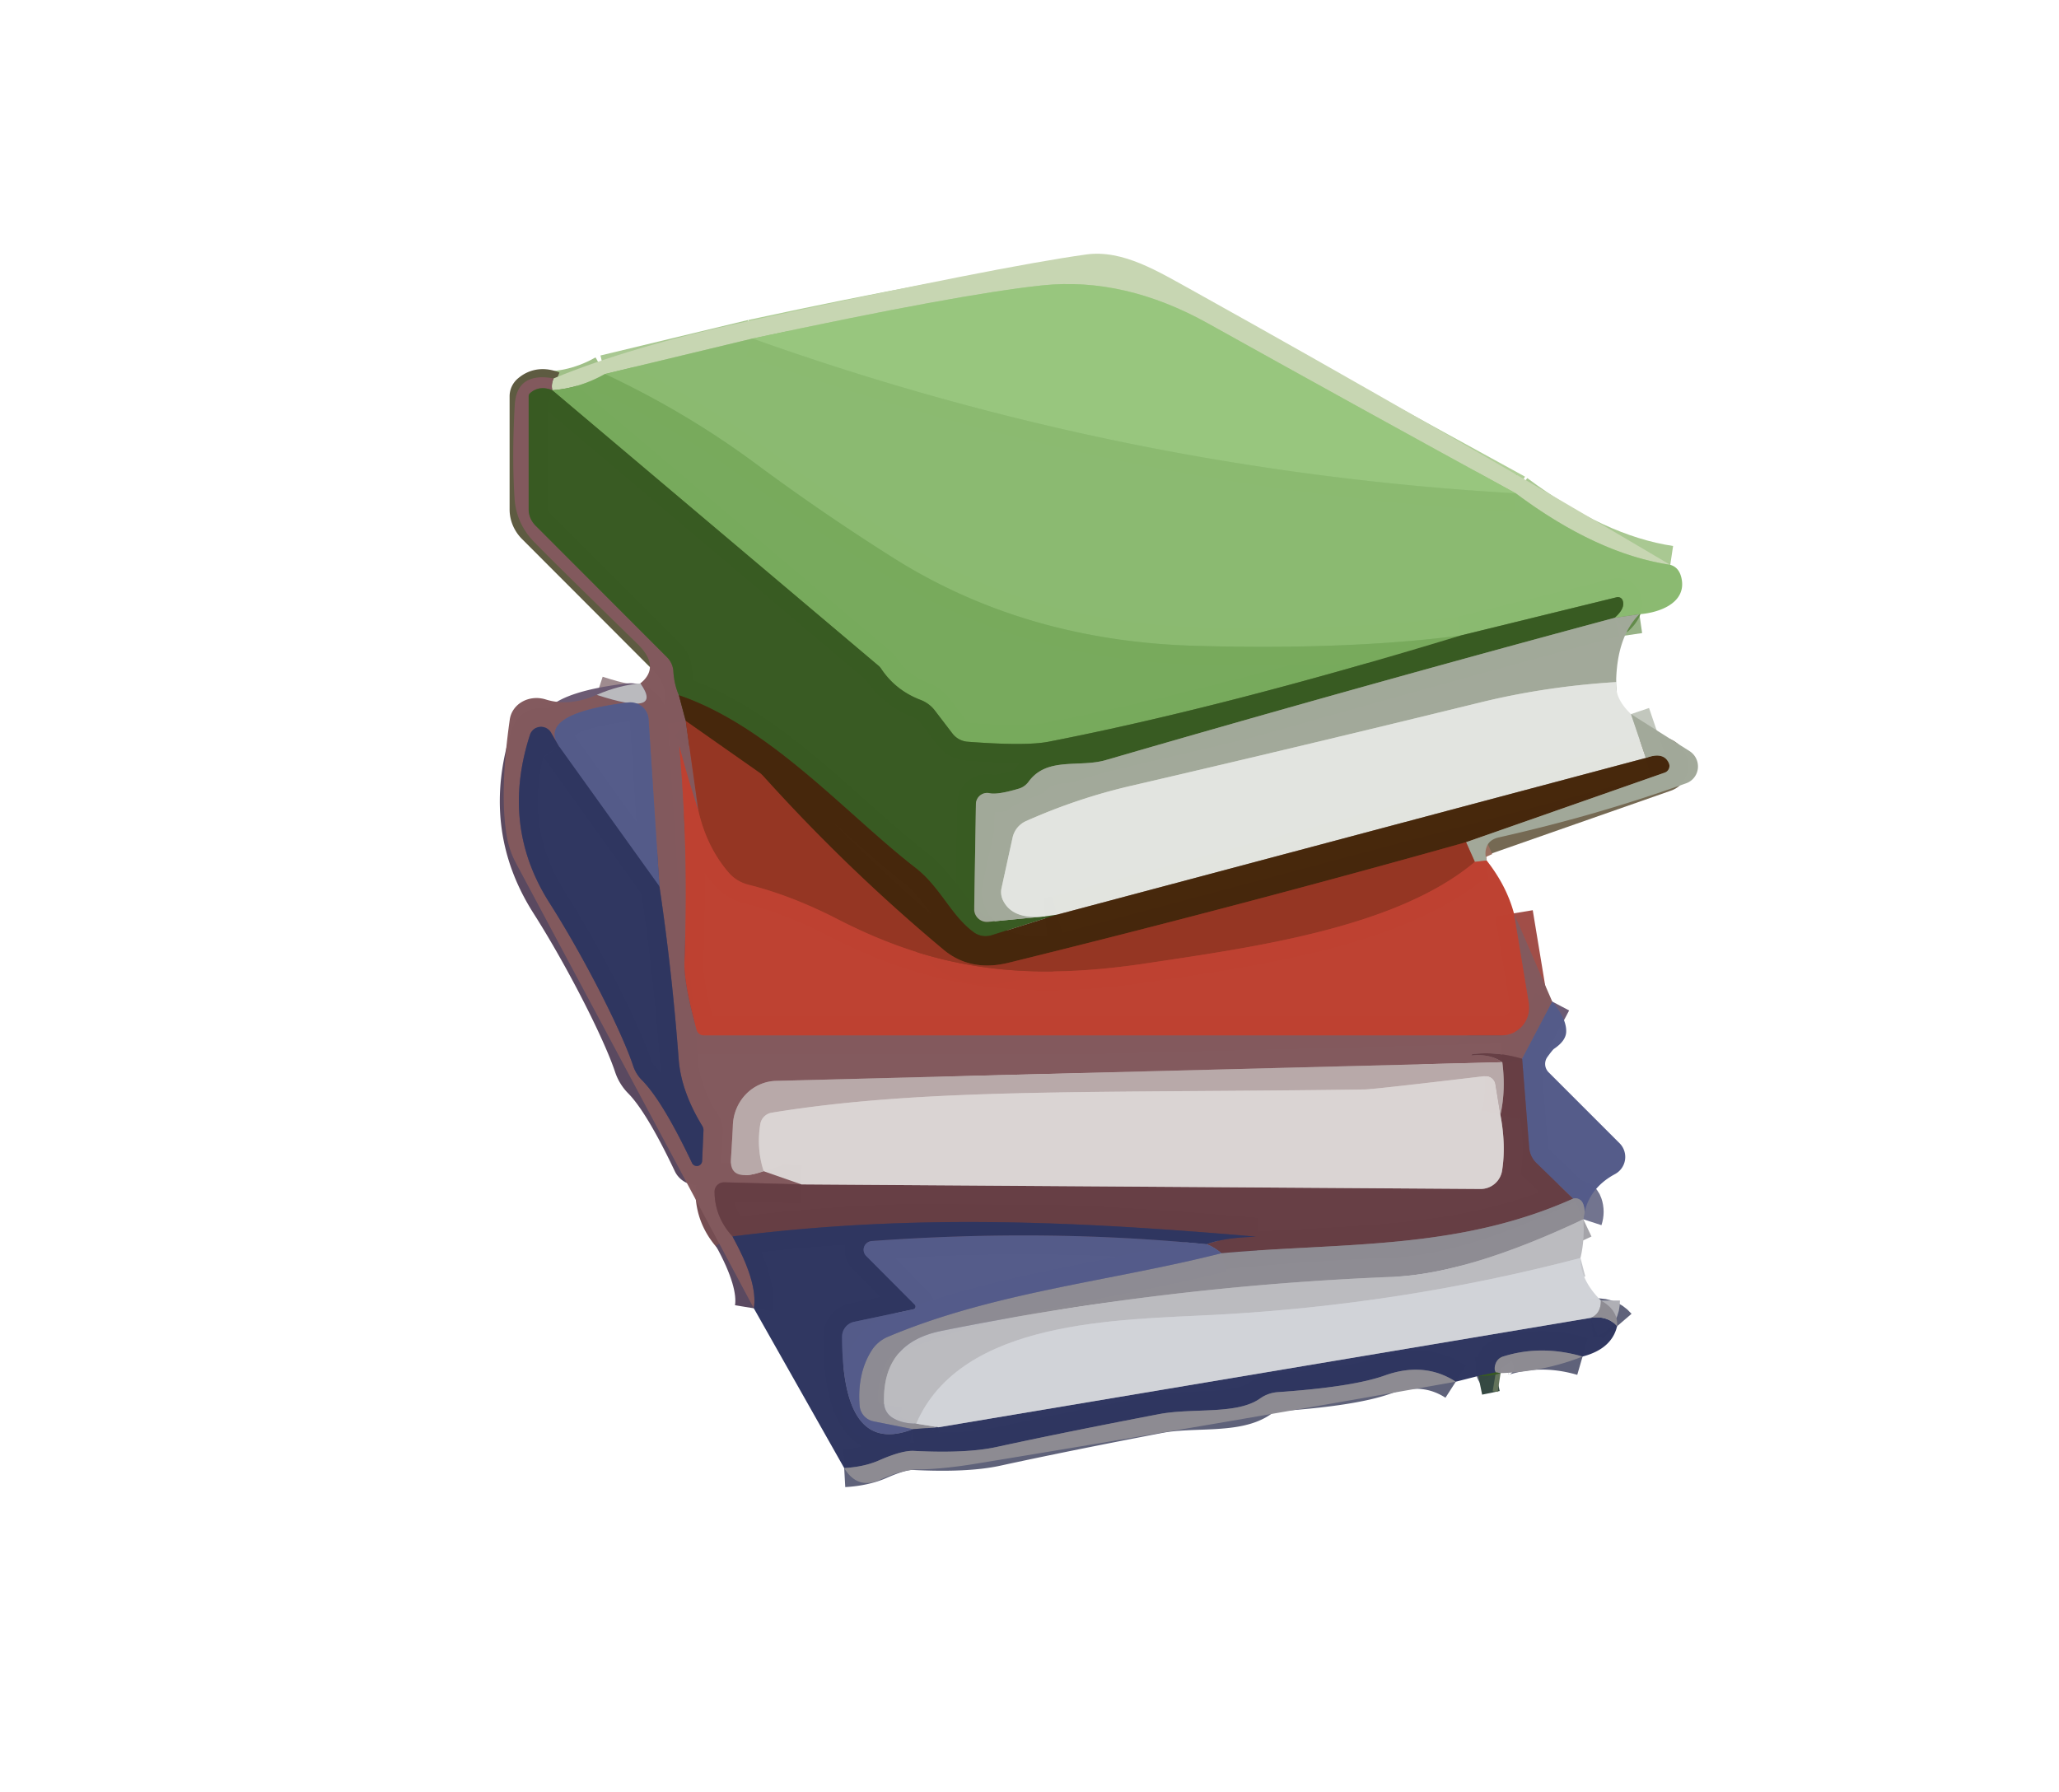 <?xml version="1.0" encoding="UTF-8" standalone="no"?>
<!DOCTYPE svg PUBLIC "-//W3C//DTD SVG 1.1//EN" "http://www.w3.org/Graphics/SVG/1.1/DTD/svg11.dtd">
<svg xmlns="http://www.w3.org/2000/svg" version="1.1" viewBox="0.00 0.00 108.00 94.00">
<g stroke-width="2.00" fill="none" stroke-linecap="butt">
<path stroke="#a9c892" vector-effect="non-scaling-stroke" d="
  M 87.61 29.63
  Q 83.75 29.05 79.51 25.88"
/>
<path stroke="#b0ce98" vector-effect="non-scaling-stroke" d="
  M 79.51 25.88
  Q 71.43 21.46 63.37 16.97
  Q 58.98 14.52 54.67 14.97
  Q 50.32 15.43 39.47 17.76"
/>
<path stroke="#a9c892" vector-effect="non-scaling-stroke" d="
  M 39.47 17.76
  L 31.73 19.62"
/>
<path stroke="#a0c088" vector-effect="non-scaling-stroke" d="
  M 31.73 19.62
  Q 30.40 20.37 28.97 20.47"
/>
<path stroke="#a59888" vector-effect="non-scaling-stroke" d="
  M 28.97 20.47
  Q 28.90 20.16 29.04 19.85"
/>
<path stroke="#92c078" vector-effect="non-scaling-stroke" d="
  M 79.51 25.88
  Q 58.92 24.70 39.47 17.76"
/>
<path stroke="#598340" stroke-opacity="0.996" vector-effect="non-scaling-stroke" d="
  M 76.60 33.34
  Q 64.22 37.11 54.99 38.91
  Q 53.80 39.14 50.77 38.91
  A 1.12 1.10 72.6 0 1 49.96 38.48
  L 49.05 37.29
  A 1.73 1.68 -6.9 0 0 48.30 36.72
  Q 46.98 36.22 46.22 35.08
  A 0.78 0.44 78.8 0 0 46.09 34.93
  L 28.97 20.47"
/>
<path stroke="#5e5b41" stroke-opacity="0.996" vector-effect="non-scaling-stroke" d="
  M 28.97 20.47
  Q 28.30 20.20 27.82 20.61
  A 0.23 0.22 -19.7 0 0 27.73 20.79
  L 27.73 26.72
  A 1.24 1.17 23.6 0 0 28.09 27.57
  L 34.98 34.47
  A 1.15 1.12 -70.6 0 1 35.32 35.21
  Q 35.36 35.90 35.61 36.47"
/>
<path stroke="#654135" stroke-opacity="0.996" vector-effect="non-scaling-stroke" d="
  M 35.61 36.47
  L 35.97 37.82"
/>
<path stroke="#8c4840" vector-effect="non-scaling-stroke" d="
  M 35.97 37.82
  L 36.63 42.52"
/>
<path stroke="#a14e48" stroke-opacity="0.996" vector-effect="non-scaling-stroke" d="
  M 36.63 42.52
  Q 36.09 40.87 35.63 39.14
  Q 36.13 44.66 35.90 50.45
  Q 35.86 51.57 36.54 54.02
  A 0.40 0.38 82.0 0 0 36.91 54.31
  L 78.77 54.31
  A 1.44 1.44 0.0 0 0 80.19 52.64
  L 79.41 47.91"
/>
<path stroke="#6c5b74" stroke-opacity="0.996" vector-effect="non-scaling-stroke" d="
  M 81.42 52.54
  L 79.84 55.54"
/>
<path stroke="#754d52" stroke-opacity="0.996" vector-effect="non-scaling-stroke" d="
  M 79.84 55.54
  Q 78.51 55.15 77.27 55.29
  A 0.15 0.02 -9.2 0 0 77.21 55.31
  Q 77.20 55.32 77.19 55.33
  A 0.02 0.02 0.0 0 0 77.20 55.37
  Q 78.16 55.27 78.80 55.72"
/>
<path stroke="#9e8284" vector-effect="non-scaling-stroke" d="
  M 78.80 55.72
  L 40.70 56.70
  A 2.42 2.32 89.9 0 0 38.44 59.06
  Q 38.43 59.37 38.34 60.81
  Q 38.25 62.06 40.06 61.44"
/>
<path stroke="#af9799" stroke-opacity="0.996" vector-effect="non-scaling-stroke" d="
  M 40.06 61.44
  L 42.04 62.13"
/>
<path stroke="#754d52" stroke-opacity="0.996" vector-effect="non-scaling-stroke" d="
  M 42.04 62.13
  L 37.99 62.02
  A 0.50 0.49 0.0 0 0 37.48 62.52
  Q 37.49 63.84 38.42 64.86"
/>
<path stroke="#5a4960" stroke-opacity="0.996" vector-effect="non-scaling-stroke" d="
  M 38.42 64.86
  Q 39.76 67.28 39.54 68.63"
/>
<path stroke="#9f8b8f" stroke-opacity="0.996" vector-effect="non-scaling-stroke" d="
  M 31.30 36.45
  Q 34.84 37.61 33.59 35.85"
/>
<path stroke="#97b286" stroke-opacity="0.996" vector-effect="non-scaling-stroke" d="
  M 85.99 32.22
  L 84.69 32.41"
/>
<path stroke="#628b4a" stroke-opacity="0.996" vector-effect="non-scaling-stroke" d="
  M 84.69 32.41
  Q 85.27 31.90 85.11 31.49
  A 0.27 0.26 -16.4 0 0 84.80 31.33
  L 76.60 33.34"
/>
<path stroke="#82b267" stroke-opacity="0.996" vector-effect="non-scaling-stroke" d="
  M 76.60 33.34
  Q 70.76 34.10 62.75 33.88
  Q 53.82 33.64 46.91 29.30
  Q 43.18 26.95 39.66 24.34
  Q 36.01 21.63 31.73 19.62"
/>
<path stroke="#6e825f" stroke-opacity="0.996" vector-effect="non-scaling-stroke" d="
  M 84.69 32.41
  Q 71.33 36.00 58.01 39.87
  C 56.61 40.28 54.91 39.68 53.95 41.01
  A 1.01 0.94 -78.3 0 1 53.44 41.37
  Q 52.33 41.70 51.91 41.61
  A 0.59 0.59 0.0 0 0 51.19 42.18
  L 51.10 47.69
  A 0.67 0.66 -2.0 0 0 51.82 48.36
  L 54.82 48.07"
/>
<path stroke="#8ea082" stroke-opacity="0.996" vector-effect="non-scaling-stroke" d="
  M 54.82 48.07
  L 55.45 47.98"
/>
<path stroke="#404218" stroke-opacity="0.996" vector-effect="non-scaling-stroke" d="
  M 55.45 47.98
  L 52.01 49.06
  A 1.05 1.05 0.0 0 1 51.07 48.90
  C 49.86 48.01 49.34 46.55 48.00 45.51
  C 44.36 42.69 40.43 38.12 35.61 36.47"
/>
<path stroke="#c9bebe" vector-effect="non-scaling-stroke" d="
  M 78.70 58.48
  L 78.44 56.87
  A 0.51 0.50 81.7 0 0 77.88 56.45
  Q 72.07 57.14 71.59 57.15
  C 57.09 57.35 48.52 57.06 40.47 58.37
  A 0.73 0.73 0.0 0 0 39.88 58.96
  Q 39.67 60.25 40.06 61.44"
/>
<path stroke="#434a76" stroke-opacity="0.996" vector-effect="non-scaling-stroke" d="
  M 63.28 65.27
  Q 54.86 64.44 45.73 65.10
  A 0.46 0.46 0.0 0 0 45.44 65.89
  L 47.99 68.45
  A 0.14 0.14 0.0 0 1 47.92 68.68
  L 44.80 69.34
  A 0.80 0.79 84.2 0 0 44.17 70.12
  Q 44.18 76.40 47.88 74.97"
/>
<path stroke="#81859d" stroke-opacity="0.996" vector-effect="non-scaling-stroke" d="
  M 49.23 74.87
  L 83.44 69.13"
/>
<path stroke="#5f627a" stroke-opacity="0.996" vector-effect="non-scaling-stroke" d="
  M 83.44 69.13
  Q 84.33 69.00 84.82 69.57"
/>
<path stroke="#5f627a" stroke-opacity="0.996" vector-effect="non-scaling-stroke" d="
  M 83.01 71.16
  Q 80.84 70.53 78.84 71.16
  A 0.62 0.58 0.4 0 0 78.46 71.51
  Q 78.34 71.82 78.46 71.99"
/>
<path stroke="#354942" stroke-opacity="0.996" vector-effect="non-scaling-stroke" d="
  M 78.46 71.99
  L 77.54 72.18"
/>
<path stroke="#5f627a" stroke-opacity="0.996" vector-effect="non-scaling-stroke" d="
  M 76.36 72.48
  Q 74.70 71.41 72.62 72.16
  Q 70.93 72.76 67.00 73.03
  A 1.82 1.80 24.8 0 0 66.11 73.35
  C 64.89 74.23 62.60 73.84 60.80 74.18
  Q 55.74 75.15 52.25 75.91
  Q 50.68 76.25 47.93 76.11
  Q 47.32 76.08 46.15 76.59
  Q 45.35 76.95 44.28 77.01"
/>
<path stroke="#a93c2a" vector-effect="non-scaling-stroke" d="
  M 77.36 45.21
  C 73.27 48.66 65.80 49.68 60.22 50.52
  C 53.84 51.49 49.18 50.91 43.96 48.23
  Q 41.51 46.97 39.26 46.41
  A 2.04 2.01 -12.6 0 1 38.20 45.75
  Q 37.06 44.41 36.63 42.52"
/>
<path stroke="#756953" stroke-opacity="0.996" vector-effect="non-scaling-stroke" d="
  M 86.33 39.76
  Q 87.27 39.41 87.54 40.04
  A 0.37 0.37 0.0 0 1 87.32 40.53
  L 76.90 44.18"
/>
<path stroke="#6e2f18" vector-effect="non-scaling-stroke" d="
  M 76.90 44.18
  Q 65.13 47.49 52.92 50.50
  Q 50.90 51.00 49.48 49.81
  Q 44.44 45.60 40.06 40.74
  A 1.46 1.36 -2.0 0 0 39.76 40.48
  L 35.97 37.82"
/>
<path stroke="#72748f" stroke-opacity="0.996" vector-effect="non-scaling-stroke" d="
  M 83.05 63.96
  Q 83.18 63.56 83.05 63.18
  Q 82.99 63.00 82.85 62.92
  Q 82.67 62.82 82.51 62.88"
/>
<path stroke="#5e4e68" stroke-opacity="0.996" vector-effect="non-scaling-stroke" d="
  M 82.51 62.88
  L 80.58 61.00
  A 1.27 1.22 -71.2 0 1 80.21 60.21
  L 79.84 55.54"
/>
<path stroke="#7b666c" stroke-opacity="0.996" vector-effect="non-scaling-stroke" d="
  M 82.51 62.88
  C 76.45 65.59 70.46 65.17 64.07 65.74"
/>
<path stroke="#5e4e68" stroke-opacity="0.996" vector-effect="non-scaling-stroke" d="
  M 64.07 65.74
  Q 63.63 65.38 63.28 65.27"
/>
<path stroke="#4c3b53" stroke-opacity="0.996" vector-effect="non-scaling-stroke" d="
  M 63.28 65.27
  C 64.20 64.95 64.94 64.92 65.88 64.87
  C 56.45 64.06 47.90 63.66 38.42 64.86"
/>
<path stroke="#a18a8c" stroke-opacity="0.996" vector-effect="non-scaling-stroke" d="
  M 42.04 62.13
  L 77.65 62.37
  A 1.14 1.14 0.0 0 0 78.79 61.40
  Q 79.00 60.07 78.70 58.48"
/>
<path stroke="#907477" vector-effect="non-scaling-stroke" d="
  M 78.70 58.48
  Q 78.99 57.19 78.80 55.72"
/>
<path stroke="#c2c7bd" stroke-opacity="0.996" vector-effect="non-scaling-stroke" d="
  M 84.77 35.78
  Q 81.06 36.01 77.64 36.85
  Q 68.50 39.09 59.25 41.24
  Q 56.47 41.89 53.82 43.07
  A 1.25 1.24 -6.2 0 0 53.11 43.95
  L 52.53 46.60
  A 0.99 0.98 37.3 0 0 52.62 47.25
  Q 53.13 48.26 54.82 48.07"
/>
<path stroke="#c2c7bd" stroke-opacity="0.996" vector-effect="non-scaling-stroke" d="
  M 85.55 37.46
  L 86.33 39.76"
/>
<path stroke="#958676" stroke-opacity="0.996" vector-effect="non-scaling-stroke" d="
  M 86.33 39.76
  L 55.45 47.98"
/>
<path stroke="#b0b0b6" stroke-opacity="0.996" vector-effect="non-scaling-stroke" d="
  M 83.97 68.22
  Q 83.97 68.92 83.44 69.13"
/>
<path stroke="#a5a4a9" stroke-opacity="0.996" vector-effect="non-scaling-stroke" d="
  M 83.05 63.96
  Q 77.00 66.82 73.04 66.98
  Q 61.04 67.46 49.36 69.82
  Q 46.27 70.45 46.37 73.59
  A 0.95 0.94 15.1 0 0 46.83 74.38
  Q 47.33 74.68 48.06 74.68"
/>
<path stroke="#b0b0b6" stroke-opacity="0.996" vector-effect="non-scaling-stroke" d="
  M 48.06 74.68
  L 49.23 74.87"
/>
<path stroke="#5f627a" stroke-opacity="0.996" vector-effect="non-scaling-stroke" d="
  M 49.23 74.87
  L 47.88 74.97"
/>
<path stroke="#72748f" stroke-opacity="0.996" vector-effect="non-scaling-stroke" d="
  M 47.88 74.97
  L 45.82 74.56
  A 0.91 0.91 0.0 0 1 45.09 73.75
  Q 44.96 72.08 45.69 70.89
  A 1.88 1.86 3.6 0 1 46.56 70.13
  C 52.11 67.78 58.23 67.22 64.07 65.74"
/>
<path stroke="#64745b" stroke-opacity="0.996" vector-effect="non-scaling-stroke" d="
  M 78.71 72.03
  Q 78.58 72.01 78.46 71.99"
/>
<path stroke="#b07666" stroke-opacity="0.996" vector-effect="non-scaling-stroke" d="
  M 77.98 45.14
  L 77.36 45.21"
/>
<path stroke="#9b6f5e" vector-effect="non-scaling-stroke" d="
  M 77.36 45.21
  L 76.90 44.18"
/>
<path stroke="#c6c7cc" stroke-opacity="0.996" vector-effect="non-scaling-stroke" d="
  M 82.90 65.99
  Q 73.52 68.45 63.75 68.97
  C 58.64 69.24 50.42 69.21 48.06 74.68"
/>
<path stroke="#5a4960" stroke-opacity="0.996" vector-effect="non-scaling-stroke" d="
  M 29.32 39.15
  L 28.90 38.42
  A 0.61 0.61 0.0 0 0 27.80 38.54
  Q 26.25 43.32 28.82 47.36
  C 30.58 50.12 32.58 54.02 33.21 55.91
  A 1.89 1.89 0.0 0 0 33.67 56.66
  Q 34.75 57.75 36.29 60.99
  A 0.28 0.28 0.0 0 0 36.83 60.88
  L 36.90 59.29
  A 0.44 0.41 -61.8 0 0 36.84 59.07
  Q 35.73 57.25 35.60 55.58
  Q 35.25 50.93 34.59 46.50"
/>
<path stroke="#6c5b74" stroke-opacity="0.996" vector-effect="non-scaling-stroke" d="
  M 34.59 46.50
  L 34.02 37.74
  A 0.96 0.95 -5.3 0 0 32.94 36.85
  Q 28.16 37.44 29.32 39.15"
/>
<path stroke="#434a76" stroke-opacity="0.996" vector-effect="non-scaling-stroke" d="
  M 34.59 46.50
  L 29.32 39.15"
/>
</g>
<path fill="#c7d6b2" d="
  M 87.61 29.63
  Q 83.75 29.05 79.51 25.88
  Q 71.43 21.46 63.37 16.97
  Q 58.98 14.52 54.67 14.97
  Q 50.32 15.43 39.47 17.76
  L 31.73 19.62
  Q 30.40 20.37 28.97 20.47
  Q 28.90 20.16 29.04 19.85
  Q 33.06 18.19 39.13 16.87
  Q 52.43 13.98 56.97 13.35
  C 58.90 13.08 60.76 14.25 62.56 15.24
  Q 74.88 22.10 87.61 29.63
  Z"
/>
<path fill="#98c67e" d="
  M 79.51 25.88
  Q 58.92 24.70 39.47 17.76
  Q 50.32 15.43 54.67 14.97
  Q 58.98 14.52 63.37 16.97
  Q 71.43 21.46 79.51 25.88
  Z"
/>
<path fill="#8bba71" fill-opacity="0.996" d="
  M 39.47 17.76
  Q 58.92 24.70 79.51 25.88
  Q 83.75 29.05 87.61 29.63
  Q 88.12 29.77 88.22 30.45
  C 88.39 31.67 86.98 32.15 85.99 32.22
  L 84.69 32.41
  Q 85.27 31.90 85.11 31.49
  A 0.27 0.26 -16.4 0 0 84.80 31.33
  L 76.60 33.34
  Q 70.76 34.10 62.75 33.88
  Q 53.82 33.64 46.91 29.30
  Q 43.18 26.95 39.66 24.34
  Q 36.01 21.63 31.73 19.62
  L 39.47 17.76
  Z"
/>
<path fill="#835a5e" fill-opacity="0.996" d="
  M 29.04 19.85
  Q 28.90 20.16 28.97 20.47
  Q 28.30 20.20 27.82 20.61
  A 0.23 0.22 -19.7 0 0 27.73 20.79
  L 27.73 26.72
  A 1.24 1.17 23.6 0 0 28.09 27.57
  L 34.98 34.47
  A 1.15 1.12 -70.6 0 1 35.32 35.21
  Q 35.36 35.90 35.61 36.47
  L 35.97 37.82
  L 36.63 42.52
  Q 36.09 40.87 35.63 39.14
  Q 36.13 44.66 35.90 50.45
  Q 35.86 51.57 36.54 54.02
  A 0.40 0.38 82.0 0 0 36.91 54.31
  L 78.77 54.31
  A 1.44 1.44 0.0 0 0 80.19 52.64
  L 79.41 47.91
  L 81.42 52.54
  L 79.84 55.54
  Q 78.51 55.15 77.27 55.29
  A 0.15 0.02 -9.2 0 0 77.21 55.31
  Q 77.20 55.32 77.19 55.33
  A 0.02 0.02 0.0 0 0 77.20 55.37
  Q 78.16 55.27 78.80 55.72
  L 40.70 56.70
  A 2.42 2.32 89.9 0 0 38.44 59.06
  Q 38.43 59.37 38.34 60.81
  Q 38.25 62.06 40.06 61.44
  L 42.04 62.13
  L 37.99 62.02
  A 0.50 0.49 0.0 0 0 37.48 62.52
  Q 37.49 63.84 38.42 64.86
  Q 39.76 67.28 39.54 68.63
  L 27.05 45.25
  A 4.70 4.62 -64.7 0 1 26.60 43.96
  Q 26.18 41.68 26.74 37.74
  A 1.48 1.35 13.3 0 1 28.62 36.69
  Q 29.86 37.08 31.30 36.45
  Q 34.84 37.61 33.59 35.85
  Q 34.66 34.98 33.45 33.79
  Q 28.90 29.35 27.98 28.39
  A 3.55 3.52 21.4 0 1 26.99 26.15
  Q 26.85 23.96 27.00 21.25
  Q 27.10 19.50 29.04 19.85
  Z
  M 29.32 39.15
  L 28.90 38.42
  A 0.61 0.61 0.0 0 0 27.80 38.54
  Q 26.25 43.32 28.82 47.36
  C 30.58 50.12 32.58 54.02 33.21 55.91
  A 1.89 1.89 0.0 0 0 33.67 56.66
  Q 34.75 57.75 36.29 60.99
  A 0.28 0.28 0.0 0 0 36.83 60.88
  L 36.90 59.29
  A 0.44 0.41 -61.8 0 0 36.84 59.07
  Q 35.73 57.25 35.60 55.58
  Q 35.25 50.93 34.59 46.50
  L 34.02 37.74
  A 0.96 0.95 -5.3 0 0 32.94 36.85
  Q 28.16 37.44 29.32 39.15
  Z"
/>
<path fill="#78aa5d" fill-opacity="0.996" d="
  M 31.73 19.62
  Q 36.01 21.63 39.66 24.34
  Q 43.18 26.95 46.91 29.30
  Q 53.82 33.64 62.75 33.88
  Q 70.76 34.10 76.60 33.34
  Q 64.22 37.11 54.99 38.91
  Q 53.80 39.14 50.77 38.91
  A 1.12 1.10 72.6 0 1 49.96 38.48
  L 49.05 37.29
  A 1.73 1.68 -6.9 0 0 48.30 36.72
  Q 46.98 36.22 46.22 35.08
  A 0.78 0.44 78.8 0 0 46.09 34.93
  L 28.97 20.47
  Q 30.40 20.37 31.73 19.62
  Z"
/>
<path fill="#395b23" fill-opacity="0.996" d="
  M 28.97 20.47
  L 46.09 34.93
  A 0.78 0.44 78.8 0 1 46.22 35.08
  Q 46.98 36.22 48.30 36.72
  A 1.73 1.68 -6.9 0 1 49.05 37.29
  L 49.96 38.48
  A 1.12 1.10 72.6 0 0 50.77 38.91
  Q 53.80 39.14 54.99 38.91
  Q 64.22 37.11 76.60 33.34
  L 84.80 31.33
  A 0.27 0.26 -16.4 0 1 85.11 31.49
  Q 85.27 31.90 84.69 32.41
  Q 71.33 36.00 58.01 39.87
  C 56.61 40.28 54.91 39.68 53.95 41.01
  A 1.01 0.94 -78.3 0 1 53.44 41.37
  Q 52.33 41.70 51.91 41.61
  A 0.59 0.59 0.0 0 0 51.19 42.18
  L 51.10 47.69
  A 0.67 0.66 -2.0 0 0 51.82 48.36
  L 54.82 48.07
  L 55.45 47.98
  L 52.01 49.06
  A 1.05 1.05 0.0 0 1 51.07 48.90
  C 49.86 48.01 49.34 46.55 48.00 45.51
  C 44.36 42.69 40.43 38.12 35.61 36.47
  Q 35.36 35.90 35.32 35.21
  A 1.15 1.12 -70.6 0 0 34.98 34.47
  L 28.09 27.57
  A 1.24 1.17 23.6 0 1 27.73 26.72
  L 27.73 20.79
  A 0.23 0.22 -19.7 0 1 27.82 20.61
  Q 28.30 20.20 28.97 20.47
  Z"
/>
<path fill="#a2a99a" fill-opacity="0.996" d="
  M 85.99 32.22
  Q 84.81 33.40 84.77 35.78
  Q 81.06 36.01 77.64 36.85
  Q 68.50 39.09 59.25 41.24
  Q 56.47 41.89 53.82 43.07
  A 1.25 1.24 -6.2 0 0 53.11 43.95
  L 52.53 46.60
  A 0.99 0.98 37.3 0 0 52.62 47.25
  Q 53.13 48.26 54.82 48.07
  L 51.82 48.36
  A 0.67 0.66 -2.0 0 1 51.10 47.69
  L 51.19 42.18
  A 0.59 0.59 0.0 0 1 51.91 41.61
  Q 52.33 41.70 53.44 41.37
  A 1.01 0.94 -78.3 0 0 53.95 41.01
  C 54.91 39.68 56.61 40.28 58.01 39.87
  Q 71.33 36.00 84.69 32.41
  L 85.99 32.22
  Z"
/>
<path fill="#e2e4e0" fill-opacity="0.996" d="
  M 84.77 35.78
  Q 84.68 36.63 85.55 37.46
  L 86.33 39.76
  L 55.45 47.98
  L 54.82 48.07
  Q 53.13 48.26 52.62 47.25
  A 0.99 0.98 37.3 0 1 52.53 46.60
  L 53.11 43.95
  A 1.25 1.24 -6.2 0 1 53.82 43.07
  Q 56.47 41.89 59.25 41.24
  Q 68.50 39.09 77.64 36.85
  Q 81.06 36.01 84.77 35.78
  Z"
/>
<path fill="#bbbbbf" fill-opacity="0.996" d="
  M 33.59 35.85
  Q 34.84 37.61 31.30 36.45
  Q 32.47 35.94 33.59 35.85
  Z"
/>
<path fill="#47280c" fill-opacity="0.996" d="
  M 55.45 47.98
  L 86.33 39.76
  Q 87.27 39.41 87.54 40.04
  A 0.37 0.37 0.0 0 1 87.32 40.53
  L 76.90 44.18
  Q 65.13 47.49 52.92 50.50
  Q 50.90 51.00 49.48 49.81
  Q 44.44 45.60 40.06 40.74
  A 1.46 1.36 -2.0 0 0 39.76 40.48
  L 35.97 37.82
  L 35.61 36.47
  C 40.43 38.12 44.36 42.69 48.00 45.51
  C 49.34 46.55 49.86 48.01 51.07 48.90
  A 1.05 1.05 0.0 0 0 52.01 49.06
  L 55.45 47.98
  Z"
/>
<path fill="#555c8a" fill-opacity="0.996" d="
  M 34.59 46.50
  L 29.32 39.15
  Q 28.16 37.44 32.94 36.85
  A 0.96 0.95 -5.3 0 1 34.02 37.74
  L 34.59 46.50
  Z"
/>
<path fill="#a2a99a" fill-opacity="0.996" d="
  M 77.98 45.14
  L 77.36 45.21
  L 76.90 44.18
  L 87.32 40.53
  A 0.37 0.37 0.0 0 0 87.54 40.04
  Q 87.27 39.41 86.33 39.76
  L 85.55 37.46
  L 88.62 39.40
  A 0.95 0.94 51.2 0 1 88.44 41.09
  Q 83.76 42.77 78.65 43.92
  Q 78.17 44.02 78.01 44.35
  Q 77.84 44.71 77.98 45.14
  Z"
/>
<path fill="#953623" d="
  M 76.90 44.18
  L 77.36 45.21
  C 73.27 48.66 65.80 49.68 60.22 50.52
  C 53.84 51.49 49.18 50.91 43.96 48.23
  Q 41.51 46.97 39.26 46.41
  A 2.04 2.01 -12.6 0 1 38.20 45.75
  Q 37.06 44.41 36.63 42.52
  L 35.97 37.82
  L 39.76 40.48
  A 1.46 1.36 -2.0 0 1 40.06 40.74
  Q 44.44 45.60 49.48 49.81
  Q 50.90 51.00 52.92 50.50
  Q 65.13 47.49 76.90 44.18
  Z"
/>
<path fill="#303761" fill-opacity="0.996" d="
  M 29.32 39.15
  L 34.59 46.50
  Q 35.25 50.93 35.60 55.58
  Q 35.73 57.25 36.84 59.07
  A 0.44 0.41 -61.8 0 1 36.90 59.29
  L 36.83 60.88
  A 0.28 0.28 0.0 0 1 36.29 60.99
  Q 34.75 57.75 33.67 56.66
  A 1.89 1.89 0.0 0 1 33.21 55.91
  C 32.58 54.02 30.58 50.12 28.82 47.36
  Q 26.25 43.32 27.80 38.54
  A 0.61 0.61 0.0 0 1 28.90 38.42
  L 29.32 39.15
  Z"
/>
<path fill="#be4232" fill-opacity="0.996" d="
  M 36.63 42.52
  Q 37.06 44.41 38.20 45.75
  A 2.04 2.01 -12.6 0 0 39.26 46.41
  Q 41.51 46.97 43.96 48.23
  C 49.18 50.91 53.84 51.49 60.22 50.52
  C 65.80 49.68 73.27 48.66 77.36 45.21
  L 77.98 45.14
  Q 79.02 46.46 79.41 47.91
  L 80.19 52.64
  A 1.44 1.44 0.0 0 1 78.77 54.31
  L 36.91 54.31
  A 0.40 0.38 82.0 0 1 36.54 54.02
  Q 35.86 51.57 35.90 50.45
  Q 36.13 44.66 35.63 39.14
  Q 36.09 40.87 36.63 42.52
  Z"
/>
<path fill="#555c8a" fill-opacity="0.996" d="
  M 81.42 52.54
  Q 82.19 53.46 82.15 54.15
  Q 82.12 54.61 81.51 55.02
  Q 81.43 55.08 81.17 55.44
  A 0.62 0.62 0.0 0 0 81.23 56.25
  L 84.95 59.97
  A 1.02 1.02 0.0 0 1 84.71 61.59
  Q 83.24 62.38 83.05 63.96
  Q 83.18 63.56 83.05 63.18
  Q 82.99 63.00 82.85 62.92
  Q 82.67 62.82 82.51 62.88
  L 80.58 61.00
  A 1.27 1.22 -71.2 0 1 80.21 60.21
  L 79.84 55.54
  L 81.42 52.54
  Z"
/>
<path fill="#673f45" fill-opacity="0.996" d="
  M 79.84 55.54
  L 80.21 60.21
  A 1.27 1.22 -71.2 0 0 80.58 61.00
  L 82.51 62.88
  C 76.45 65.59 70.46 65.17 64.07 65.74
  Q 63.63 65.38 63.28 65.27
  C 64.20 64.95 64.94 64.92 65.88 64.87
  C 56.45 64.06 47.90 63.66 38.42 64.86
  Q 37.49 63.84 37.48 62.52
  A 0.50 0.49 0.0 0 1 37.99 62.02
  L 42.04 62.13
  L 77.65 62.37
  A 1.14 1.14 0.0 0 0 78.79 61.40
  Q 79.00 60.07 78.70 58.48
  Q 78.99 57.19 78.80 55.72
  Q 78.16 55.27 77.20 55.37
  A 0.02 0.02 0.0 0 1 77.19 55.33
  Q 77.20 55.32 77.21 55.31
  A 0.15 0.02 -9.2 0 1 77.27 55.29
  Q 78.51 55.15 79.84 55.54
  Z"
/>
<path fill="#b8a9a9" d="
  M 78.80 55.72
  Q 78.99 57.19 78.70 58.48
  L 78.44 56.87
  A 0.51 0.50 81.7 0 0 77.88 56.45
  Q 72.07 57.14 71.59 57.15
  C 57.09 57.35 48.52 57.06 40.47 58.37
  A 0.73 0.73 0.0 0 0 39.88 58.96
  Q 39.67 60.25 40.06 61.44
  Q 38.25 62.06 38.34 60.81
  Q 38.43 59.37 38.44 59.06
  A 2.42 2.32 89.9 0 1 40.70 56.70
  L 78.80 55.72
  Z"
/>
<path fill="#dad4d3" fill-opacity="0.996" d="
  M 78.70 58.48
  Q 79.00 60.07 78.79 61.40
  A 1.14 1.14 0.0 0 1 77.65 62.37
  L 42.04 62.13
  L 40.06 61.44
  Q 39.67 60.25 39.88 58.96
  A 0.73 0.73 0.0 0 1 40.47 58.37
  C 48.52 57.06 57.09 57.35 71.59 57.15
  Q 72.07 57.14 77.88 56.45
  A 0.51 0.50 81.7 0 1 78.44 56.87
  L 78.70 58.48
  Z"
/>
<path fill="#8e8c93" fill-opacity="0.996" d="
  M 82.51 62.88
  Q 82.67 62.82 82.85 62.92
  Q 82.99 63.00 83.05 63.18
  Q 83.18 63.56 83.05 63.96
  Q 77.00 66.82 73.04 66.98
  Q 61.04 67.46 49.36 69.82
  Q 46.27 70.45 46.37 73.59
  A 0.95 0.94 15.1 0 0 46.83 74.38
  Q 47.33 74.68 48.06 74.68
  L 49.23 74.87
  L 47.88 74.97
  L 45.82 74.56
  A 0.91 0.91 0.0 0 1 45.09 73.75
  Q 44.96 72.08 45.69 70.89
  A 1.88 1.86 3.6 0 1 46.56 70.13
  C 52.11 67.78 58.23 67.22 64.07 65.74
  C 70.46 65.17 76.45 65.59 82.51 62.88
  Z"
/>
<path fill="#303761" fill-opacity="0.996" d="
  M 63.28 65.27
  Q 54.86 64.44 45.73 65.10
  A 0.46 0.46 0.0 0 0 45.44 65.89
  L 47.99 68.45
  A 0.14 0.14 0.0 0 1 47.92 68.68
  L 44.80 69.34
  A 0.80 0.79 84.2 0 0 44.17 70.12
  Q 44.18 76.40 47.88 74.97
  L 49.23 74.87
  L 83.44 69.13
  Q 84.33 69.00 84.82 69.57
  Q 84.54 70.76 83.01 71.16
  Q 80.84 70.53 78.84 71.16
  A 0.62 0.58 0.4 0 0 78.46 71.51
  Q 78.34 71.82 78.46 71.99
  L 77.54 72.18
  L 76.36 72.48
  Q 74.70 71.41 72.62 72.16
  Q 70.93 72.76 67.00 73.03
  A 1.82 1.80 24.8 0 0 66.11 73.35
  C 64.89 74.23 62.60 73.84 60.80 74.18
  Q 55.74 75.15 52.25 75.91
  Q 50.68 76.25 47.93 76.11
  Q 47.32 76.08 46.15 76.59
  Q 45.35 76.95 44.28 77.01
  L 39.54 68.63
  Q 39.76 67.28 38.42 64.86
  C 47.90 63.66 56.45 64.06 65.88 64.87
  C 64.94 64.92 64.20 64.95 63.28 65.27
  Z"
/>
<path fill="#bbbbbf" fill-opacity="0.996" d="
  M 83.05 63.96
  Q 83.13 65.03 82.90 65.99
  Q 73.52 68.45 63.75 68.97
  C 58.64 69.24 50.42 69.21 48.06 74.68
  Q 47.33 74.68 46.83 74.38
  A 0.95 0.94 15.1 0 1 46.37 73.59
  Q 46.27 70.45 49.36 69.82
  Q 61.04 67.46 73.04 66.98
  Q 77.00 66.82 83.05 63.96
  Z"
/>
<path fill="#555c8a" fill-opacity="0.996" d="
  M 63.28 65.27
  Q 63.63 65.38 64.07 65.74
  C 58.23 67.22 52.11 67.78 46.56 70.13
  A 1.88 1.86 3.6 0 0 45.69 70.89
  Q 44.96 72.08 45.09 73.75
  A 0.91 0.91 0.0 0 0 45.82 74.56
  L 47.88 74.97
  Q 44.18 76.40 44.17 70.12
  A 0.80 0.79 84.2 0 1 44.80 69.34
  L 47.92 68.68
  A 0.14 0.14 0.0 0 0 47.99 68.45
  L 45.44 65.89
  A 0.46 0.46 0.0 0 1 45.73 65.10
  Q 54.86 64.44 63.28 65.27
  Z"
/>
<path fill="#d1d3d8" fill-opacity="0.996" d="
  M 82.90 65.99
  Q 82.88 67.13 83.97 68.22
  Q 83.97 68.92 83.44 69.13
  L 49.23 74.87
  L 48.06 74.68
  C 50.42 69.21 58.64 69.24 63.75 68.97
  Q 73.52 68.45 82.90 65.99
  Z"
/>
<path fill="#8e8c93" fill-opacity="0.996" d="
  M 84.82 69.57
  Q 84.33 69.00 83.44 69.13
  Q 83.97 68.92 83.97 68.22
  Q 84.88 68.72 84.82 69.57
  Z"
/>
<path fill="#8e8c93" fill-opacity="0.996" d="
  M 83.01 71.16
  Q 80.95 71.97 78.71 72.03
  Q 78.58 72.01 78.46 71.99
  Q 78.34 71.82 78.46 71.51
  A 0.62 0.58 0.4 0 1 78.84 71.16
  Q 80.84 70.53 83.01 71.16
  Z"
/>
<path fill="#8e8c93" fill-opacity="0.996" d="
  M 76.36 72.48
  Q 63.75 74.72 51.26 76.77
  Q 49.44 77.07 48.19 77.08
  Q 47.36 77.08 46.17 77.62
  Q 44.98 78.16 44.28 77.01
  Q 45.35 76.95 46.15 76.59
  Q 47.32 76.08 47.93 76.11
  Q 50.68 76.25 52.25 75.91
  Q 55.74 75.15 60.80 74.18
  C 62.60 73.84 64.89 74.23 66.11 73.35
  A 1.82 1.80 24.8 0 1 67.00 73.03
  Q 70.93 72.76 72.62 72.16
  Q 74.70 71.41 76.36 72.48
  Z"
/>
<path fill="#395b23" fill-opacity="0.996" d="
  M 78.46 71.99
  Q 78.58 72.01 78.71 72.03
  Q 78.18 72.21 77.54 72.18
  L 78.46 71.99
  Z"
/>
</svg>
